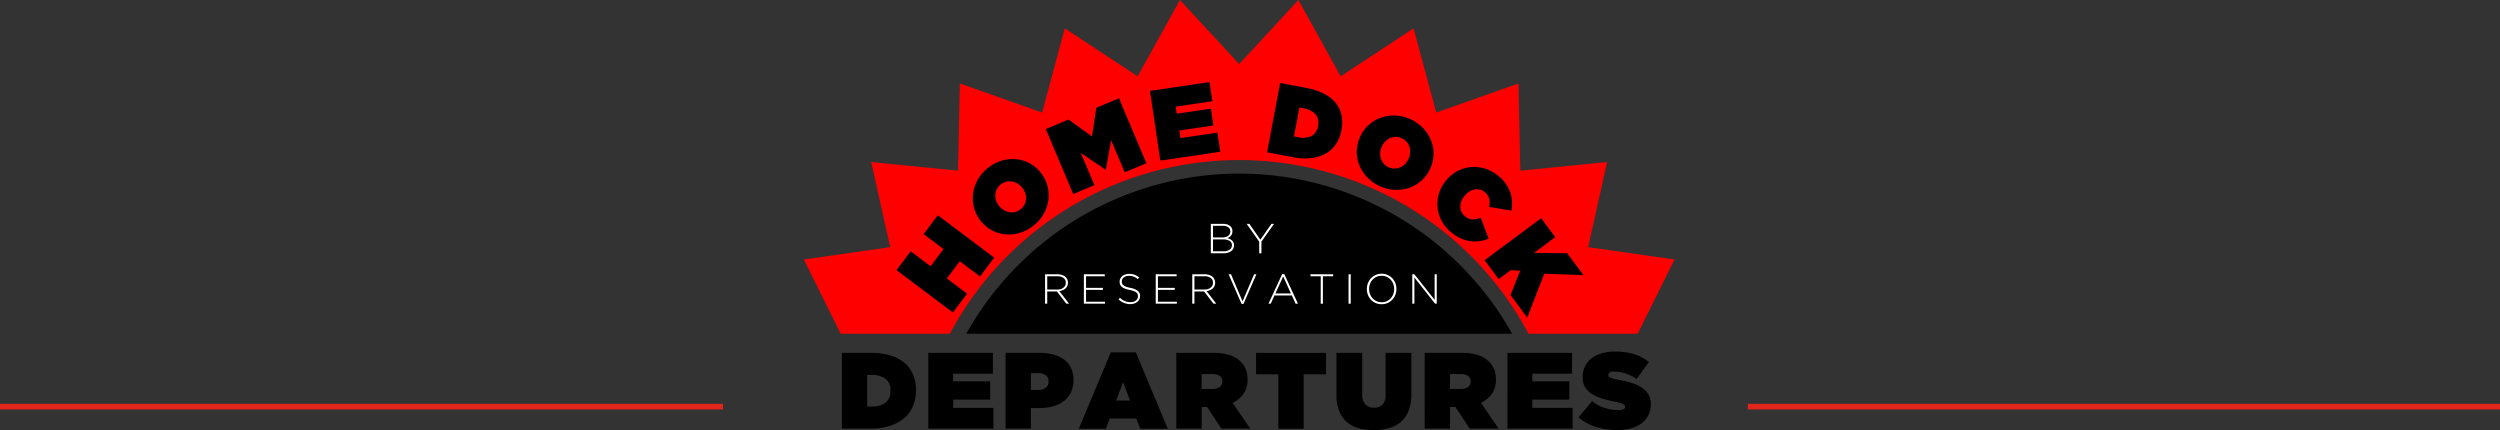 <?xml version="1.0" encoding="UTF-8"?> <svg xmlns="http://www.w3.org/2000/svg" viewBox="0 0 239.093 41.136"><rect x="0" y="0" width="239.093" height="41.136" fill="#333333" stroke="none"/><title>Asset 7</title><path d="M80.513,33.748h2.773A6.357,6.357,0,0,1,85.175,34a3.745,3.745,0,0,1,1.35.719,2.935,2.935,0,0,1,.807,1.123,3.82,3.82,0,0,1,.27,1.465v.02a3.881,3.881,0,0,1-.275,1.48,3.05,3.05,0,0,1-.828,1.159,3.893,3.893,0,0,1-1.376.756,6.2,6.2,0,0,1-1.92.269h-2.69Zm2.825,5.133a2.222,2.222,0,0,0,1.33-.358,1.318,1.318,0,0,0,.491-1.143v-.021a1.318,1.318,0,0,0-.491-1.143,2.222,2.222,0,0,0-1.33-.357h-.4v3.022Z"></path><path d="M88.781,33.748h6.178v1.987h-3.8v.734H94.7v1.749H91.161v.787h3.85v1.987h-6.23Z"></path><path d="M96.17,33.748h3.26a5.061,5.061,0,0,1,1.319.16,2.965,2.965,0,0,1,1.02.481,2.224,2.224,0,0,1,.662.807,2.537,2.537,0,0,1,.238,1.128v.021a2.656,2.656,0,0,1-.238,1.154,2.328,2.328,0,0,1-.673.844,2.969,2.969,0,0,1-1.04.512,4.963,4.963,0,0,1-1.34.17h-.786v1.967H96.17ZM99.243,37.3a1.269,1.269,0,0,0,.751-.2.68.68,0,0,0,.284-.595v-.02a.7.7,0,0,0-.269-.6,1.239,1.239,0,0,0-.755-.2h-.662V37.3Z"></path><path d="M106.229,33.7h2.4l3.053,7.3h-2.628l-.383-.973h-2.536l-.372.973h-2.588Zm1.842,4.605-.662-1.759-.663,1.759Z"></path><path d="M112.5,33.748h3.539a4.855,4.855,0,0,1,1.6.222,2.653,2.653,0,0,1,1.009.605,2.217,2.217,0,0,1,.5.746,2.616,2.616,0,0,1,.166.972v.021a2.292,2.292,0,0,1-.383,1.345,2.666,2.666,0,0,1-1.046.87l1.687,2.463h-2.763l-1.367-2.07h-.516v2.07H112.5Zm3.467,3.446a1.105,1.105,0,0,0,.682-.187.608.608,0,0,0,.249-.517v-.021a.59.59,0,0,0-.249-.522,1.164,1.164,0,0,0-.671-.171h-1.056v1.418Z"></path><path d="M122.259,35.8h-2.132V33.748h6.685V35.8H124.68v5.2h-2.421Z"></path><path d="M131.377,41.136a5.225,5.225,0,0,1-1.465-.191,2.868,2.868,0,0,1-1.123-.6,2.728,2.728,0,0,1-.719-1.056,4.2,4.2,0,0,1-.254-1.542V33.748h2.463v3.963a1.308,1.308,0,0,0,.317.978,1.1,1.1,0,0,0,.8.3,1.143,1.143,0,0,0,.807-.284,1.236,1.236,0,0,0,.311-.947V33.748h2.464V37.69a4.314,4.314,0,0,1-.259,1.584,2.734,2.734,0,0,1-.731,1.066,2.9,2.9,0,0,1-1.137.6A5.333,5.333,0,0,1,131.377,41.136Z"></path><path d="M136.251,33.748h3.539a4.859,4.859,0,0,1,1.6.222,2.653,2.653,0,0,1,1.009.605,2.217,2.217,0,0,1,.5.746,2.616,2.616,0,0,1,.166.972v.021a2.292,2.292,0,0,1-.383,1.345,2.666,2.666,0,0,1-1.046.87l1.687,2.463h-2.763l-1.367-2.07h-.516v2.07h-2.422Zm3.467,3.446a1.105,1.105,0,0,0,.682-.187.608.608,0,0,0,.249-.517v-.021a.59.59,0,0,0-.249-.522,1.164,1.164,0,0,0-.671-.171h-1.056v1.418Z"></path><path d="M144.167,33.748h6.178v1.987h-3.8v.734h3.539v1.749h-3.539v.787H150.4v1.987h-6.229Z"></path><path d="M154.682,41.126a6.785,6.785,0,0,1-2.066-.3,4.571,4.571,0,0,1-1.65-.916l1.294-1.542a3.818,3.818,0,0,0,1.242.652,4.462,4.462,0,0,0,1.293.2,1.012,1.012,0,0,0,.476-.083.252.252,0,0,0,.145-.228v-.02c0-.1-.071-.19-.212-.259a3.645,3.645,0,0,0-.792-.217q-.611-.124-1.164-.29a4.076,4.076,0,0,1-.973-.425,2.076,2.076,0,0,1-.668-.646,1.769,1.769,0,0,1-.248-.968v-.021a2.3,2.3,0,0,1,.2-.962,2.2,2.2,0,0,1,.589-.776,2.8,2.8,0,0,1,.962-.518,4.289,4.289,0,0,1,1.32-.186,6.2,6.2,0,0,1,1.847.248,4.428,4.428,0,0,1,1.423.745l-1.18,1.636a3.621,3.621,0,0,0-1.091-.544,3.8,3.8,0,0,0-1.081-.17.757.757,0,0,0-.4.082.25.25,0,0,0-.13.218v.02a.243.243,0,0,0,.041.135.415.415,0,0,0,.151.119,1.566,1.566,0,0,0,.295.109c.124.034.283.069.476.1a10.72,10.72,0,0,1,1.262.3,3.751,3.751,0,0,1,.978.45,2,2,0,0,1,.631.657,1.822,1.822,0,0,1,.223.932v.021a2.254,2.254,0,0,1-.228,1.024,2.185,2.185,0,0,1-.641.771,3.029,3.029,0,0,1-1.009.487A4.811,4.811,0,0,1,154.682,41.126Z"></path><path d="M144.611,31.917a29.9,29.9,0,0,0-52.2,0Z"></path><path d="M80.4,31.917H90.839a31.359,31.359,0,0,1,55.346,0h10.436l3.524-7.1-8.258-1.18L153.7,15.5l-8.3.824-.178-8.34-7.865,2.779-2.169-8.055L128.221,7.3,124.176,0l-5.664,6.126L112.848,0,108.8,7.3l-6.965-4.589-2.17,8.055L91.8,7.981l-.178,8.34-8.3-.824,1.813,8.143L76.88,24.819Z" style="fill:red"></path><path d="M85.74,25.835l1.355-1.8,1.9,1.43,1.239-1.648-1.9-1.43,1.354-1.8,5.392,4.052-1.354,1.8-1.934-1.453-1.239,1.648,1.933,1.453-1.354,1.8Z"></path><path d="M98.838,21.579a3.833,3.833,0,0,1-1.3.69,3.66,3.66,0,0,1-1.374.145,3.413,3.413,0,0,1-2.372-1.291l-.013-.016a3.365,3.365,0,0,1-.63-1.252,3.494,3.494,0,0,1-.084-1.36,3.68,3.68,0,0,1,.449-1.317,4.011,4.011,0,0,1,2.272-1.81,3.641,3.641,0,0,1,1.374-.144,3.407,3.407,0,0,1,2.373,1.291l.012.014a3.349,3.349,0,0,1,.631,1.253,3.513,3.513,0,0,1,.084,1.36,3.674,3.674,0,0,1-.449,1.317A3.846,3.846,0,0,1,98.838,21.579Zm-1.226-1.574a1.308,1.308,0,0,0,.375-.457,1.378,1.378,0,0,0,.141-.537,1.433,1.433,0,0,0-.078-.547,1.681,1.681,0,0,0-.278-.5l-.012-.016a1.633,1.633,0,0,0-.436-.385,1.564,1.564,0,0,0-.525-.2,1.36,1.36,0,0,0-.557.012,1.345,1.345,0,0,0-.538.267,1.322,1.322,0,0,0-.375.458,1.407,1.407,0,0,0-.14.536,1.449,1.449,0,0,0,.078.547,1.66,1.66,0,0,0,.278.505l.012.015a1.668,1.668,0,0,0,.435.387,1.6,1.6,0,0,0,.526.2,1.328,1.328,0,0,0,1.094-.279Z"></path><path d="M100.018,12.343l2.166-.914,2.252,1.623.412-2.745,2.166-.914,2.62,6.215-2.069.872-1.3-3.08-.5,2.815-.035.015-2.366-1.606,1.3,3.08-2.024.854Z"></path><path d="M109.981,8.691l5.692-.841.27,1.83-3.5.517.1.677,3.26-.482L116.043,12l-3.26.482.108.724,3.545-.524.27,1.83-5.738.848Z"></path><path d="M122.429,7.936l2.537.48a5.885,5.885,0,0,1,1.683.559,3.484,3.484,0,0,1,1.112.891,2.752,2.752,0,0,1,.544,1.167,3.575,3.575,0,0,1-.008,1.386l0,.019a3.613,3.613,0,0,1-.507,1.307,2.851,2.851,0,0,1-.958.917,3.617,3.617,0,0,1-1.39.453,5.776,5.776,0,0,1-1.8-.086l-2.461-.466Zm1.695,5.185a2.073,2.073,0,0,0,1.279-.1,1.228,1.228,0,0,0,.647-.961l0-.019a1.229,1.229,0,0,0-.251-1.131,2.071,2.071,0,0,0-1.156-.557l-.37-.07-.523,2.765Z"></path><path d="M131.912,17.78a3.844,3.844,0,0,1-1.194-.866,3.655,3.655,0,0,1-.736-1.171,3.406,3.406,0,0,1,.115-2.7l.007-.018a3.354,3.354,0,0,1,.846-1.118,3.5,3.5,0,0,1,1.185-.675,3.636,3.636,0,0,1,1.38-.177,3.809,3.809,0,0,1,1.431.376,3.855,3.855,0,0,1,1.195.866,3.638,3.638,0,0,1,.734,1.17,3.4,3.4,0,0,1,.225,1.338,3.441,3.441,0,0,1-.337,1.36l-.008.018a3.354,3.354,0,0,1-.847,1.118,3.512,3.512,0,0,1-1.183.675,3.669,3.669,0,0,1-1.381.176A3.812,3.812,0,0,1,131.912,17.78Zm.873-1.794a1.315,1.315,0,0,0,.576.135,1.394,1.394,0,0,0,.543-.11,1.477,1.477,0,0,0,.457-.311,1.7,1.7,0,0,0,.33-.472l.009-.018a1.641,1.641,0,0,0,.154-.561,1.568,1.568,0,0,0-.047-.561,1.346,1.346,0,0,0-.256-.495,1.326,1.326,0,0,0-.478-.365,1.311,1.311,0,0,0-.575-.135,1.363,1.363,0,0,0-.544.11,1.439,1.439,0,0,0-.456.311,1.638,1.638,0,0,0-.331.472l-.009.017a1.641,1.641,0,0,0-.154.561,1.549,1.549,0,0,0,.049.562,1.32,1.32,0,0,0,.732.86Z"></path><path d="M138.752,22.189a3.615,3.615,0,0,1-.865-1.046,3.39,3.39,0,0,1-.4-1.26,3.46,3.46,0,0,1,.119-1.342,3.52,3.52,0,0,1,.694-1.278l.012-.015a3.544,3.544,0,0,1,1.105-.9,3.375,3.375,0,0,1,1.3-.372,3.506,3.506,0,0,1,1.348.163,3.7,3.7,0,0,1,1.251.7,3.821,3.821,0,0,1,.706.756,3.337,3.337,0,0,1,.42.82,3.031,3.031,0,0,1,.165.857,3.792,3.792,0,0,1-.064.869l-2.127-.354a1.844,1.844,0,0,0,.013-.76,1.166,1.166,0,0,0-.429-.652,1.148,1.148,0,0,0-.474-.243,1.172,1.172,0,0,0-.507-.009,1.519,1.519,0,0,0-.5.2,1.741,1.741,0,0,0-.433.378l-.013.015a1.89,1.89,0,0,0-.314.522,1.384,1.384,0,0,0-.1.528,1.192,1.192,0,0,0,.111.493,1.139,1.139,0,0,0,.322.412,1.174,1.174,0,0,0,.743.312,2.137,2.137,0,0,0,.776-.15l.757,2a4.284,4.284,0,0,1-.837.224,3.026,3.026,0,0,1-.892.009,3.434,3.434,0,0,1-.931-.267A4,4,0,0,1,138.752,22.189Z"></path><path d="M147.393,20.868l1.344,1.81-2.026,1.506,3.17.034,1.562,2.1-3.753-.141-1.631,4.2-1.6-2.158.93-2.335-.909-.045-1.153.857-1.344-1.81Z"></path><path d="M115.8,21.409h1.159a1.276,1.276,0,0,1,.427.066.816.816,0,0,1,.3.183.606.606,0,0,1,.18.443v.008a.7.7,0,0,1-.042.254.606.606,0,0,1-.11.189.641.641,0,0,1-.155.135,1.227,1.227,0,0,1-.17.091,1.355,1.355,0,0,1,.241.086.768.768,0,0,1,.2.136.654.654,0,0,1,.138.193.587.587,0,0,1,.052.255v.008a.7.7,0,0,1-.072.319.665.665,0,0,1-.2.24.979.979,0,0,1-.316.153,1.478,1.478,0,0,1-.414.054H115.8Zm1.137,1.3a1.015,1.015,0,0,0,.289-.039.675.675,0,0,0,.23-.111.52.52,0,0,0,.15-.182.561.561,0,0,0,.054-.251V22.12a.459.459,0,0,0-.181-.379.822.822,0,0,0-.522-.143h-.948v1.113Zm.092,1.322a.961.961,0,0,0,.575-.155.5.5,0,0,0,.213-.422v-.008a.457.457,0,0,0-.218-.405,1.169,1.169,0,0,0-.638-.143h-.952v1.133Z" style="fill:#fff"></path><path d="M120.425,23.109l-1.2-1.7h.26l1.053,1.511,1.058-1.511h.249l-1.206,1.7v1.117h-.209Z" style="fill:#fff"></path><path d="M99.949,26.231h1.182a1.317,1.317,0,0,1,.462.075.892.892,0,0,1,.33.2.741.741,0,0,1,.213.522v.008a.775.775,0,0,1-.063.316.723.723,0,0,1-.173.239.9.9,0,0,1-.26.163,1.35,1.35,0,0,1-.328.086l.928,1.2h-.265l-.9-1.166h-.92v1.166h-.209Zm1.157,1.459a1.148,1.148,0,0,0,.329-.044.8.8,0,0,0,.258-.127.594.594,0,0,0,.171-.2.583.583,0,0,0,.063-.272v-.008a.543.543,0,0,0-.211-.451.945.945,0,0,0-.6-.166h-.961v1.27Z" style="fill:#fff"></path><path d="M103.658,26.231h2v.189h-1.792v1.113h1.612v.189h-1.612v1.134h1.813v.189h-2.022Z" style="fill:#fff"></path><path d="M108.107,29.085a1.576,1.576,0,0,1-.608-.113,1.87,1.87,0,0,1-.524-.337l.136-.157a1.975,1.975,0,0,0,.231.187,1.32,1.32,0,0,0,.235.128,1.257,1.257,0,0,0,.253.077,1.548,1.548,0,0,0,.29.026.952.952,0,0,0,.289-.042.675.675,0,0,0,.225-.117.526.526,0,0,0,.145-.177.491.491,0,0,0,.052-.223v-.008a.572.572,0,0,0-.034-.2.394.394,0,0,0-.124-.16.913.913,0,0,0-.243-.131,2.641,2.641,0,0,0-.4-.107,2.606,2.606,0,0,1-.433-.122,1.068,1.068,0,0,1-.3-.165.551.551,0,0,1-.166-.219.71.71,0,0,1-.053-.285v-.008a.631.631,0,0,1,.068-.292.76.76,0,0,1,.189-.235.886.886,0,0,1,.286-.156,1.093,1.093,0,0,1,.361-.057,1.482,1.482,0,0,1,.529.085,1.608,1.608,0,0,1,.436.257l-.133.164a1.206,1.206,0,0,0-.84-.317.9.9,0,0,0-.283.042.705.705,0,0,0-.218.115.507.507,0,0,0-.138.169.451.451,0,0,0-.048.205v.008a.592.592,0,0,0,.034.2.4.4,0,0,0,.125.164.869.869,0,0,0,.251.135,2.764,2.764,0,0,0,.41.112,1.628,1.628,0,0,1,.707.284.61.61,0,0,1,.217.492v.008a.694.694,0,0,1-.07.312.737.737,0,0,1-.193.243.907.907,0,0,1-.294.157A1.211,1.211,0,0,1,108.107,29.085Z" style="fill:#fff"></path><path d="M110.531,26.231h2v.189H110.74v1.113h1.612v.189H110.74v1.134h1.813v.189h-2.022Z" style="fill:#fff"></path><path d="M114.027,26.231h1.182a1.317,1.317,0,0,1,.462.075.892.892,0,0,1,.33.2.741.741,0,0,1,.213.522v.008a.775.775,0,0,1-.063.316.734.734,0,0,1-.172.239.922.922,0,0,1-.261.163,1.35,1.35,0,0,1-.328.086l.928,1.2h-.265l-.9-1.166h-.92v1.166h-.209Zm1.158,1.459a1.146,1.146,0,0,0,.328-.044.8.8,0,0,0,.258-.127.594.594,0,0,0,.171-.2.583.583,0,0,0,.063-.272v-.008a.54.54,0,0,0-.211-.451.945.945,0,0,0-.6-.166h-.961v1.27Z" style="fill:#fff"></path><path d="M117.5,26.231h.233l1.1,2.589,1.106-2.589h.22l-1.237,2.834h-.185Z" style="fill:#fff"></path><path d="M122.624,26.211h.2l1.311,2.834h-.229l-.358-.788h-1.659l-.359.788h-.217Zm.836,1.857-.74-1.628-.743,1.628Z" style="fill:#fff"></path><path d="M126.312,26.42h-.98v-.189H127.5v.189h-.982v2.625h-.209Z" style="fill:#fff"></path><path d="M128.97,26.231h.209v2.814h-.209Z" style="fill:#fff"></path><path d="M132.133,29.093a1.372,1.372,0,0,1-1.025-.436,1.426,1.426,0,0,1-.286-.46,1.546,1.546,0,0,1-.1-.551v-.008a1.52,1.52,0,0,1,.1-.553,1.467,1.467,0,0,1,.288-.464,1.361,1.361,0,0,1,.446-.319,1.415,1.415,0,0,1,1.608.317,1.423,1.423,0,0,1,.285.46,1.526,1.526,0,0,1,.1.551v.008a1.5,1.5,0,0,1-.1.553,1.449,1.449,0,0,1-.288.464,1.355,1.355,0,0,1-.447.319A1.4,1.4,0,0,1,132.133,29.093Zm.008-.189a1.148,1.148,0,0,0,.858-.368,1.229,1.229,0,0,0,.247-.4,1.345,1.345,0,0,0,.088-.49v-.008a1.323,1.323,0,0,0-.09-.492,1.25,1.25,0,0,0-.249-.4,1.171,1.171,0,0,0-.38-.271,1.134,1.134,0,0,0-.482-.1,1.175,1.175,0,0,0-.481.1,1.188,1.188,0,0,0-.378.27,1.264,1.264,0,0,0-.247.4,1.366,1.366,0,0,0-.088.49v.008a1.364,1.364,0,0,0,.09.492,1.285,1.285,0,0,0,.249.4,1.177,1.177,0,0,0,.38.271A1.142,1.142,0,0,0,132.141,28.9Z" style="fill:#fff"></path><path d="M135.066,26.231h.2l1.94,2.448V26.231h.2v2.814h-.156l-1.981-2.5v2.5h-.2Z" style="fill:#fff"></path><line x1="167.158" y1="38.891" x2="239.093" y2="38.891" style="fill:#e1251b"></line><line x1="167.158" y1="38.891" x2="239.093" y2="38.891" style="fill:none;stroke:#e1251b;stroke-miterlimit:10;stroke-width:0.54px"></line><line y1="38.891" x2="69.147" y2="38.891" style="fill:#e1251b"></line><line y1="38.891" x2="69.147" y2="38.891" style="fill:none;stroke:#e1251b;stroke-miterlimit:10;stroke-width:0.54px"></line></svg> 